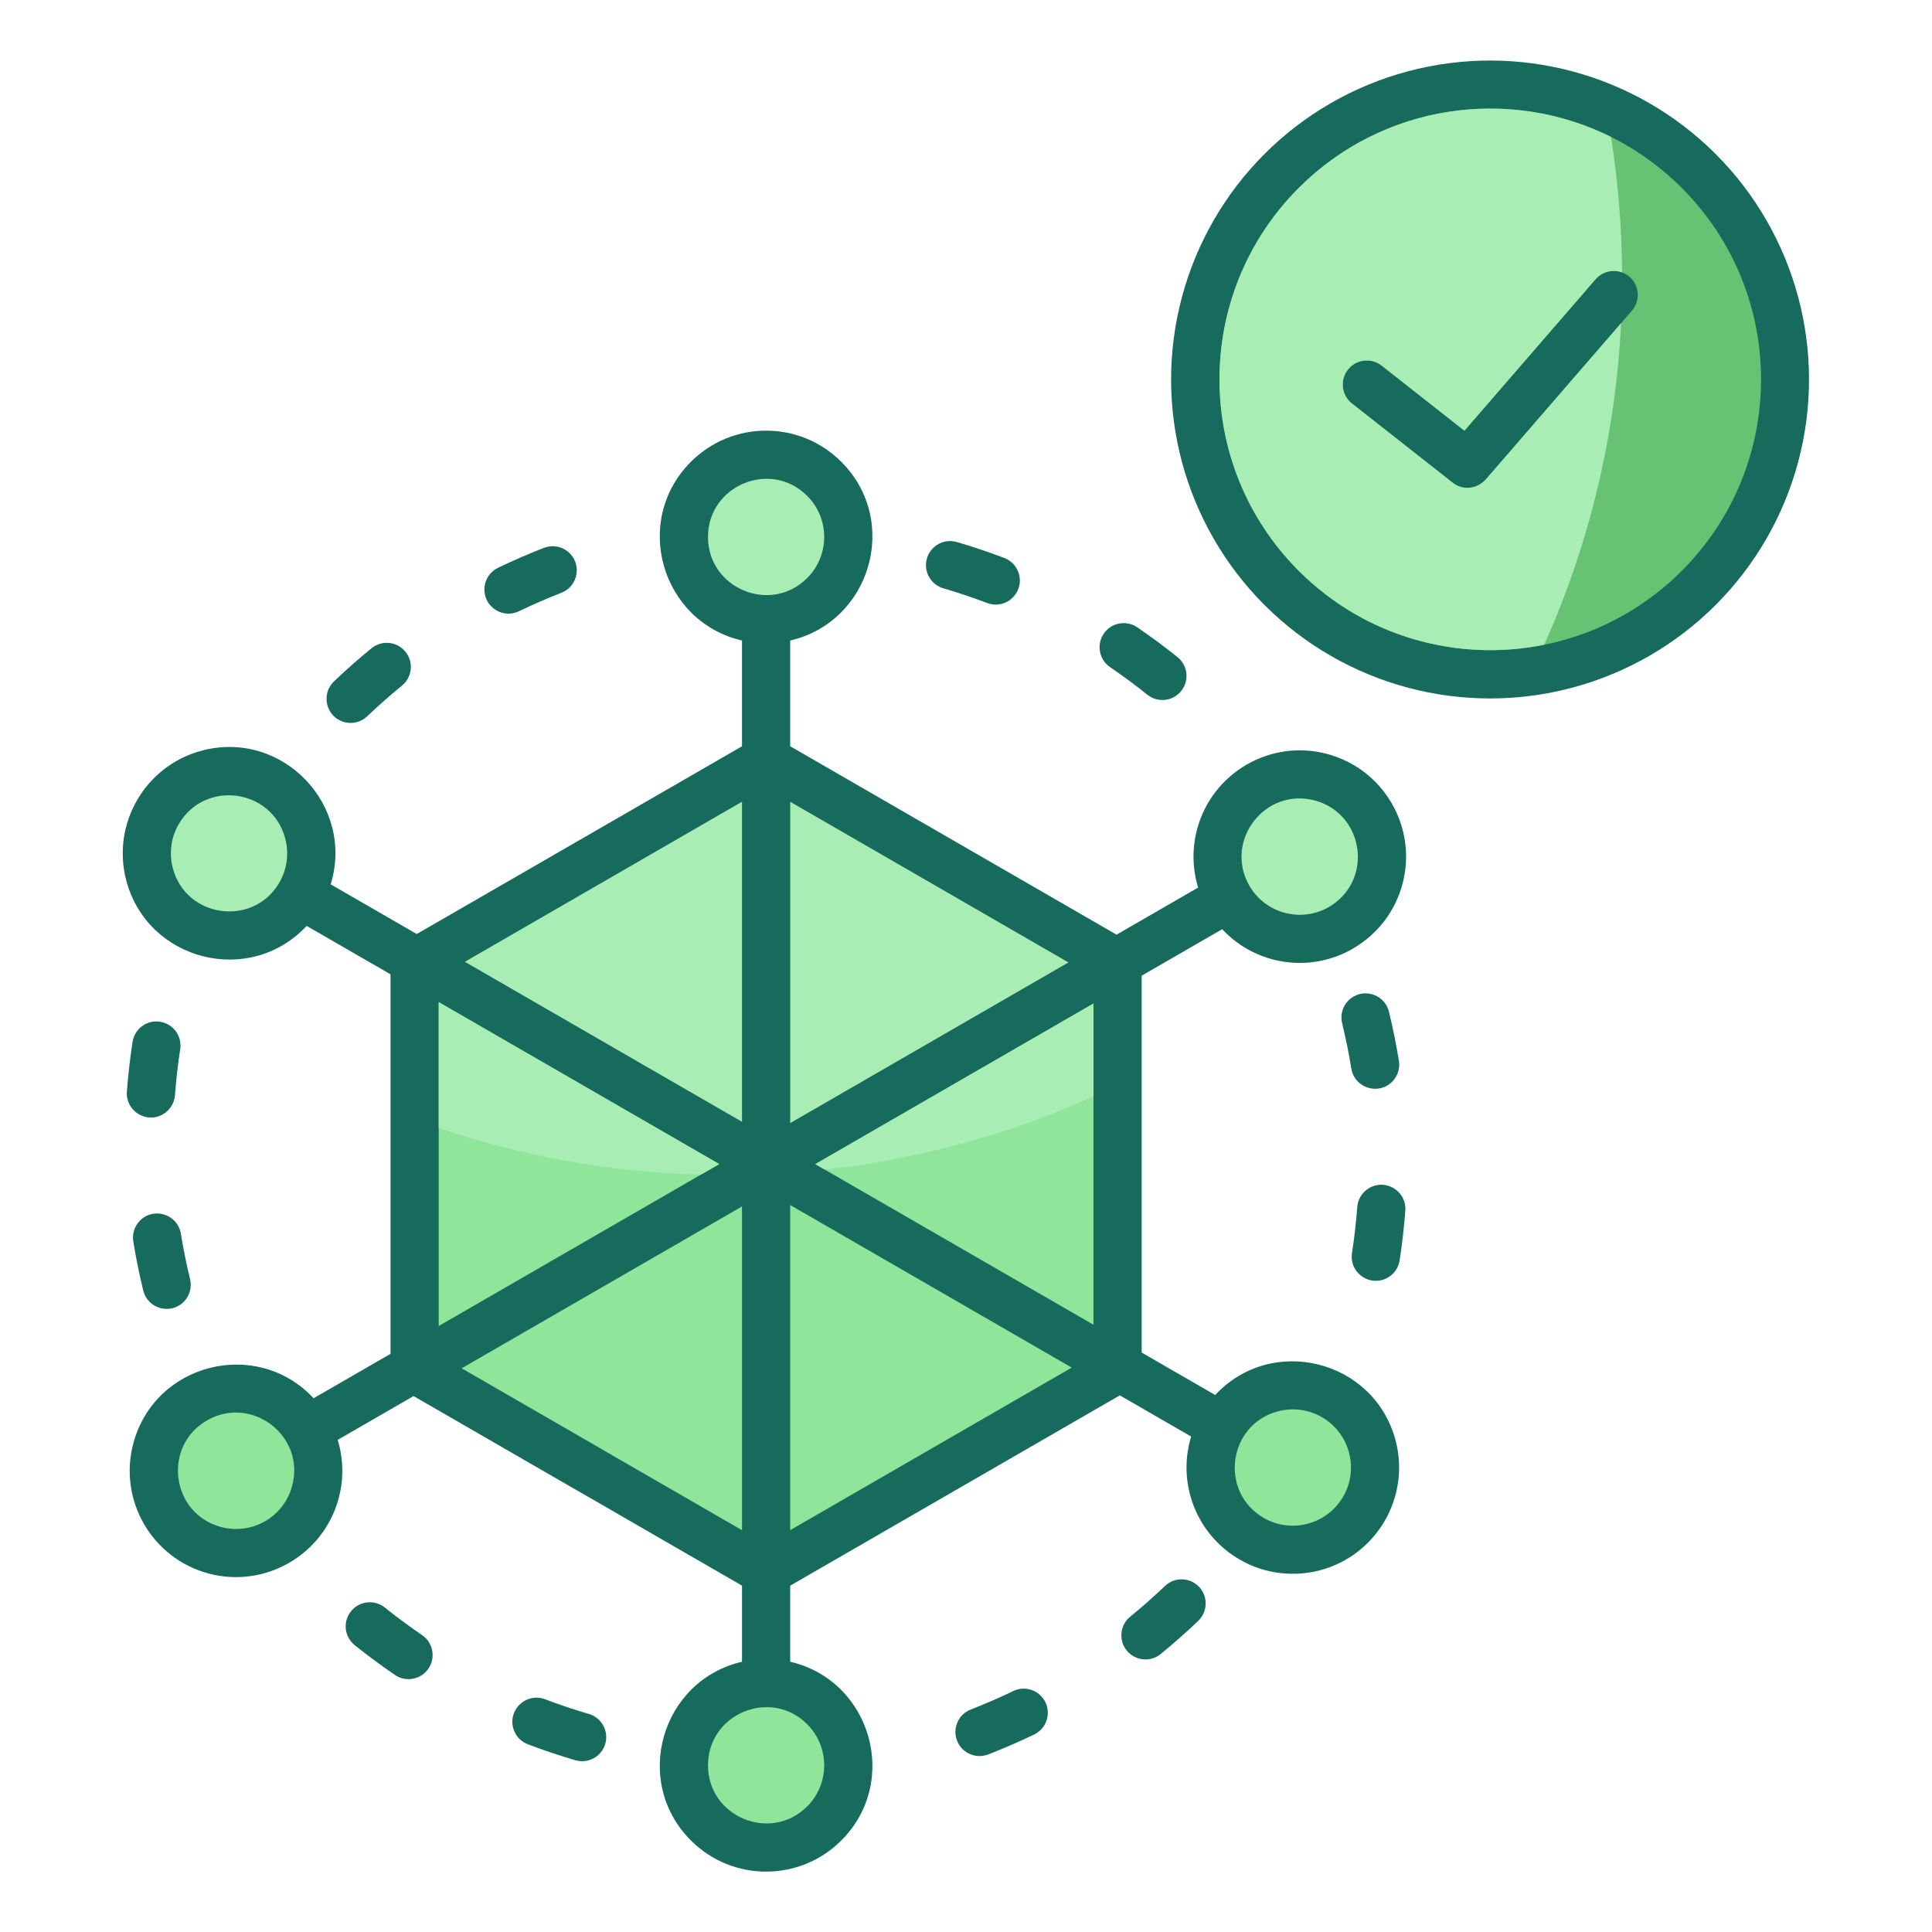 <svg id="Layer_1" viewBox="0 0 512 512" xmlns="http://www.w3.org/2000/svg" data-name="Layer 1"><path d="m89.489 381.583c1.567 5.126 1.599 10.491.261 15.484-4.021 15.006-19.478 23.945-34.493 19.922-15.026-4.026-23.946-19.471-19.921-34.493 5.728-21.379 32.796-28.018 47.77-11.946l20.381-11.767v-100.585l-22.22-12.829c-15.017 16.134-42.074 9.357-47.779-11.936-4.02-15.001 4.92-30.473 19.921-34.492 21.376-5.727 40.658 14.411 34.228 35.418l22.806 13.167 86.193-49.749v-28.032c-21.355-4.952-29.223-31.679-13.534-47.368 11.003-11.003 28.84-11.003 39.843 0 15.69 15.69 7.82 42.416-13.534 47.368v28.017l86.487 49.933 21.621-12.483c-1.571-5.125-1.606-10.489-.269-15.48 4.024-15.017 19.478-23.945 34.493-19.922 15.027 4.026 23.946 19.471 19.921 34.493-1.86 6.942-6.383 13.185-13.126 17.085l.006.011c-11.474 6.625-25.813 4.333-34.65-5.151l-21.335 12.318v99.877l19.479 11.246c15.018-16.134 42.074-9.356 47.779 11.936 4.02 15.003-4.894 30.466-19.922 34.493-6.849 1.835-14.751 1.077-21.366-2.836l-.006.011c-11.464-6.619-16.647-20.207-12.855-32.593l-18.903-10.914-87.353 50.433v20.16c21.354 4.952 29.224 31.678 13.534 47.368-11.003 11.003-28.84 11.003-39.843 0-15.689-15.689-7.821-42.416 13.534-47.368v-20.174l-43.374-25.042-.006.011-43.654-25.203-20.113 11.612z" fill="#176b5c" fill-rule="evenodd"/><path d="m73.796 234.294c.125-.263.27-.52.433-.767 1.965-3.597 2.34-7.664 1.347-11.37-3.54-13.214-21.368-15.579-28.234-3.707-2.122 3.675-2.55 7.874-1.528 11.691 3.496 13.048 20.934 15.512 27.981 4.154z" fill="#a8edb3" fill-rule="evenodd"/><circle cx="394.935" cy="100.539" fill="#176b5c" r="84.539" transform="matrix(.707 -.707 .707 .707 44.582 308.708)"/><g fill-rule="evenodd"><path d="m445.68 49.794c-28.024-28.024-73.465-28.024-101.49 0-28.024 28.024-28.024 73.465 0 101.49 28.024 28.024 73.465 28.024 101.49 0 28.024-28.024 28.024-73.465 0-101.49zm-87.409 57.128c-2.77-2.177-3.25-6.188-1.073-8.958s6.188-3.25 8.958-1.073l21.935 17.248 34.749-40.138c2.301-2.659 6.323-2.95 8.983-.649 2.659 2.301 2.95 6.323.649 8.983l-38.493 44.462c-2.241 2.751-6.151 3.365-8.999 1.126l-26.709-21.002z" fill="#67c274"/><path d="m426.929 36.283c-26.857-13.376-60.354-8.874-82.739 13.511-28.024 28.024-28.024 73.465 0 101.49 17.667 17.667 42.255 24.192 65.038 19.583 11.753-26.23 18.889-54.979 20.372-85.214l-35.621 41.145c-2.241 2.751-6.151 3.365-8.999 1.126l-26.709-21.002c-2.77-2.177-3.25-6.188-1.073-8.958s6.188-3.25 8.958-1.073l21.935 17.248 34.749-40.138c1.788-2.066 4.614-2.702 7.033-1.804-.084-12.212-1.084-24.205-2.944-35.914z" fill="#a8edb3"/><path d="m358.291 332.079c-.745 4.905 4.125 8.737 8.725 6.884 2.1-.874 3.547-2.699 3.903-4.949.672-4.385 1.166-8.763 1.505-13.186.353-5.107-5.08-8.542-9.541-6.017-1.853 1.078-3.038 2.932-3.2 5.075-.308 4.084-.772 8.145-1.392 12.193z" fill="#176b5c"/><path d="m358.114 283.177c.853 5.181 7.234 7.187 10.897 3.417 1.41-1.465 2.031-3.456 1.713-5.464-.708-4.372-1.589-8.706-2.636-13.009-1.185-4.835-7.184-6.508-10.719-3.007-1.591 1.591-2.214 3.851-1.692 6.036.969 3.976 1.783 7.986 2.437 12.026z" fill="#176b5c"/><path d="m257.262 453.035c-4.553 1.772-5.503 7.805-1.722 10.902 1.822 1.461 4.174 1.839 6.358 1.003 4.118-1.592 8.194-3.374 12.172-5.289 4.216-2.05 4.882-7.766 1.238-10.725-1.948-1.549-4.539-1.86-6.788-.782-3.676 1.773-7.45 3.42-11.257 4.892z" fill="#176b5c"/><path d="m299.52 428.434c-2.47 2.028-3.069 5.52-1.423 8.257 2.023 3.321 6.49 4.092 9.505 1.637 3.434-2.797 6.741-5.73 9.945-8.786 3.57-3.446 2.069-9.437-2.718-10.776-2.189-.593-4.465-.018-6.111 1.542-2.959 2.827-6.026 5.541-9.199 8.126z" fill="#176b5c"/><path d="m101.992 426.018c-2.682-2.124-6.481-1.807-8.767.74-2.429 2.753-2.078 6.926.78 9.231 3.454 2.77 7.005 5.397 10.662 7.892 2.516 1.716 5.899 1.414 8.072-.719 2.873-2.821 2.446-7.572-.878-9.838-3.386-2.312-6.67-4.741-9.869-7.306z" fill="#176b5c"/><path d="m144.431 450.317c-4.823-1.813-9.684 2.498-8.466 7.508.524 2.054 1.952 3.678 3.936 4.437 4.144 1.576 8.33 2.969 12.583 4.221 4.588 1.32 8.899-2.595 8.075-7.29-.455-2.386-2.158-4.287-4.492-4.973-3.927-1.149-7.81-2.448-11.635-3.903z" fill="#176b5c"/><path d="m47.757 278.046c.745-4.905-4.125-8.737-8.725-6.884-2.1.874-3.547 2.699-3.903 4.949-.673 4.383-1.166 8.765-1.505 13.186-.353 5.107 5.08 8.542 9.541 6.017 1.853-1.078 3.038-2.932 3.199-5.075.308-4.083.77-8.147 1.392-12.193z" fill="#176b5c"/><path d="m47.933 326.948c-.853-5.181-7.234-7.187-10.897-3.417-1.41 1.465-2.031 3.456-1.713 5.464.708 4.372 1.588 8.706 2.636 13.009 1.185 4.835 7.184 6.508 10.719 3.007 1.591-1.591 2.214-3.851 1.692-6.036-.969-3.976-1.783-7.986-2.437-12.026z" fill="#176b5c"/><path d="m148.786 157.09c4.553-1.772 5.503-7.805 1.722-10.902-1.822-1.461-4.174-1.839-6.358-1.003-4.125 1.599-8.184 3.374-12.171 5.289-4.216 2.05-4.882 7.766-1.238 10.725 1.948 1.549 4.539 1.86 6.788.782 3.685-1.772 7.443-3.413 11.256-4.892z" fill="#176b5c"/><path d="m106.528 181.691c2.47-2.028 3.069-5.52 1.423-8.257-2.023-3.321-6.49-4.092-9.505-1.637-3.434 2.797-6.741 5.73-9.946 8.786-3.57 3.446-2.069 9.437 2.718 10.776 2.189.593 4.465.018 6.111-1.542 2.959-2.827 6.026-5.541 9.199-8.126z" fill="#176b5c"/><path d="m304.056 184.107c2.682 2.124 6.481 1.807 8.767-.74 2.429-2.753 2.078-6.926-.78-9.231-3.453-2.771-7.006-5.396-10.662-7.893-2.516-1.716-5.899-1.414-8.072.719-2.873 2.821-2.446 7.572.878 9.838 3.384 2.309 6.674 4.742 9.869 7.306z" fill="#176b5c"/><path d="m261.617 159.808c4.823 1.813 9.684-2.498 8.466-7.508-.524-2.054-1.952-3.678-3.936-4.437-4.141-1.575-8.333-2.973-12.583-4.221-4.582-1.318-8.905 2.59-8.074 7.29.455 2.385 2.158 4.287 4.492 4.973 3.93 1.154 7.806 2.447 11.635 3.903z" fill="#176b5c"/><path d="m77.424 393.774c3.562-13.292-10.783-24.156-22.58-17.345-11.843 6.838-9.532 24.687 3.707 28.234 8.249 2.21 16.661-2.632 18.873-10.889z" fill="#8fe599"/><path d="m213.913 456.937c-9.672-9.672-26.288-2.792-26.288 10.889s16.615 20.561 26.288 10.889c6.013-6.013 6.012-15.766 0-21.778z" fill="#8fe599"/><path d="m330.937 234.444.332.576c2.127 3.512 5.472 5.881 9.196 6.879 3.817 1.023 8.016.594 11.691-1.528l.006.011c12.002-7.1 9.338-24.748-3.714-28.245-13.157-3.525-23.978 10.52-17.513 22.307z" fill="#a8edb3"/><path d="m289.784 265.943-73.721 42.563 73.721 42.562z" fill="#8fe599"/><path d="m289.784 265.943-73.721 42.563 2.503 1.445c25.126-2.761 49.075-9.428 71.218-19.401z" fill="#a8edb3"/><path d="m196.636 319.722-74.289 42.891 37.297 21.533-.007.01 36.999 21.361z" fill="#8fe599"/><path d="m116.264 351.408 74.334-42.917-74.334-42.917z" fill="#8fe599"/><path d="m185.725 311.305 4.873-2.813-74.334-42.917v33.386c21.898 7.395 45.227 11.683 69.461 12.344z" fill="#a8edb3"/><path d="m209.412 297.629 73.741-42.575-73.741-42.574z" fill="#a8edb3"/><path d="m209.412 319.353v86.15l74.607-43.075z" fill="#8fe599"/><path d="m196.636 297.289v-84.824l-73.447 42.42z" fill="#a8edb3"/><path d="m213.913 131.41c-9.672-9.672-26.288-2.792-26.288 10.889s16.617 20.56 26.288 10.889c6.013-6.013 6.012-15.765 0-21.778z" fill="#a8edb3"/><path d="m213.913 131.41-10.889 26.288z" fill="#8fe599"/><path d="m346.602 403.792c8.219-2.202 13.098-10.626 10.889-18.873-2.205-8.232-10.644-13.093-18.873-10.889-13.212 3.539-15.568 21.386-3.707 28.234l-.006.011c3.676 2.115 7.877 2.541 11.698 1.517z" fill="#8fe599"/></g></svg>